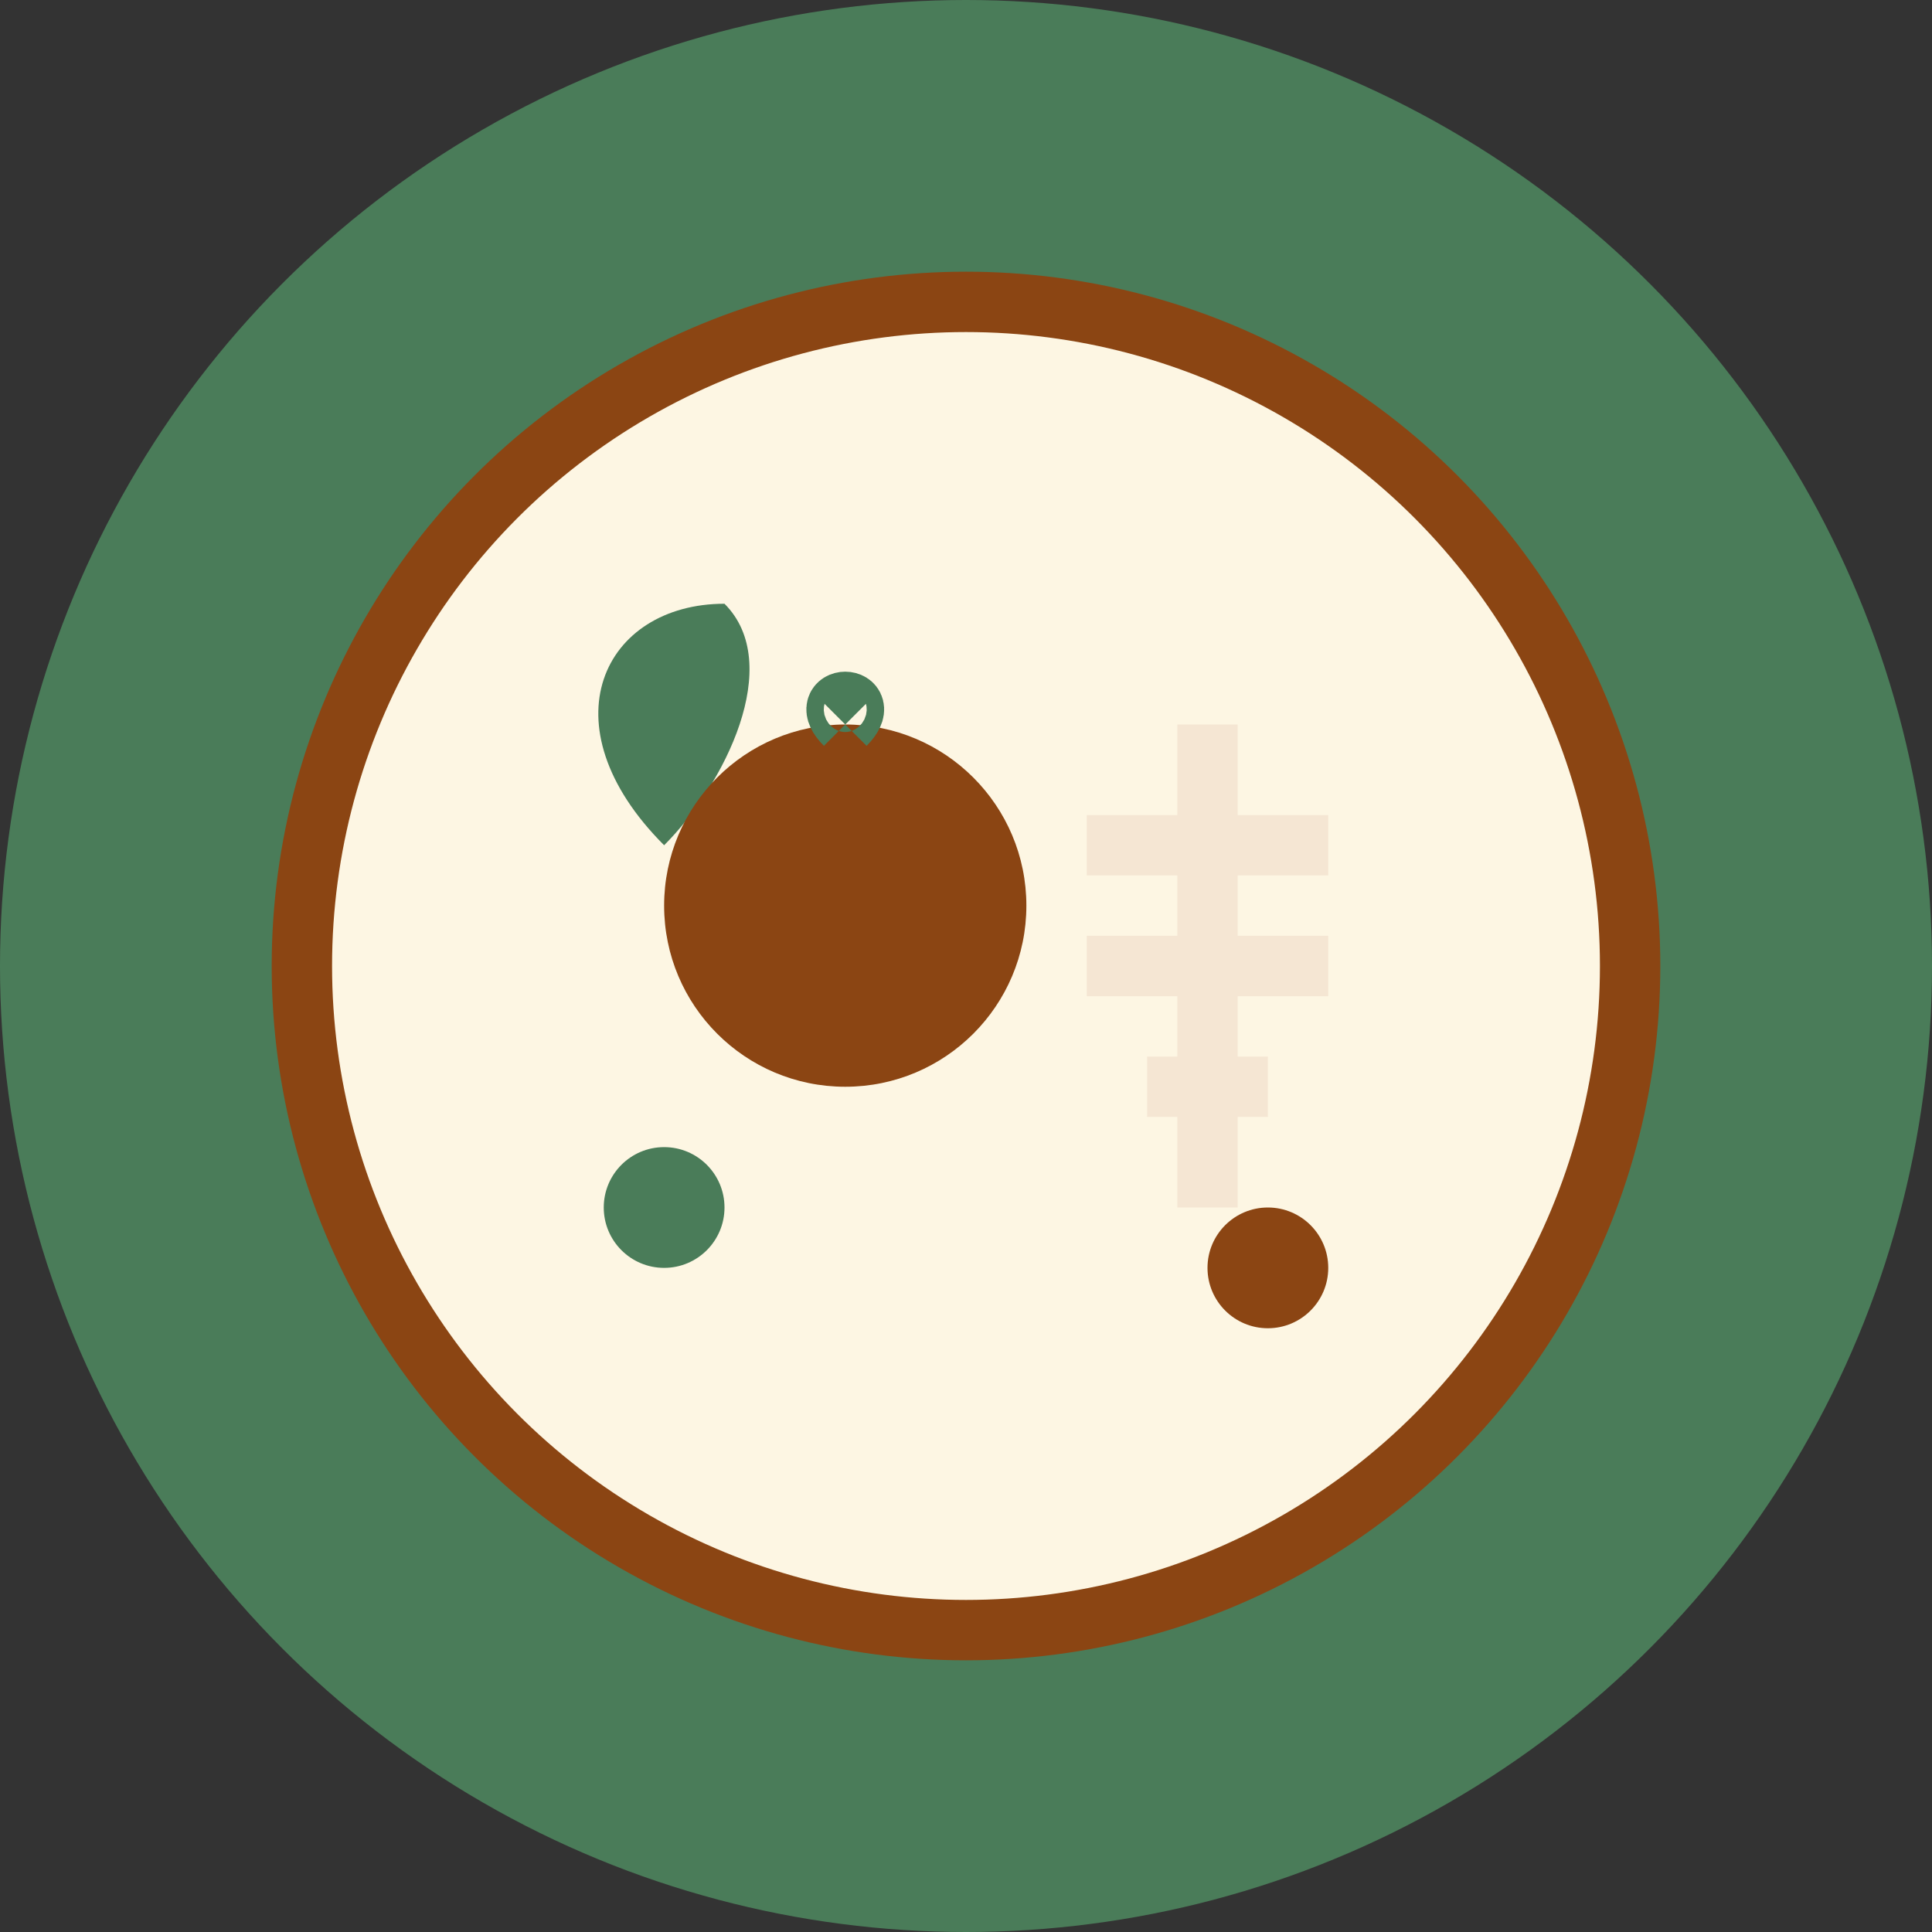 <svg xmlns="http://www.w3.org/2000/svg" width="32" height="32" viewBox="0 0 32 32">
  <rect x="0" y="0" width="32" height="32" fill="#333333" stroke="none"/>
  <!-- Background circle -->
  <circle cx="16" cy="16" r="16" fill="#4A7C59"/>
  
  <!-- Plate -->
  <circle cx="16" cy="16" r="11" fill="#FDF6E3" stroke="#8B4513" stroke-width="1"/>
  
  <!-- Healthy food elements -->
  <!-- Leaf (representing fresh vegetables) -->
  <path d="M12 10 C10 10, 9 12, 11 14 C12 13, 13 11, 12 10 Z" fill="#4A7C59"/>
  
  <!-- Apple shape -->
  <circle cx="14" cy="15" r="3" fill="#8B4513"/>
  <path d="M14 12 C13.5 11.5, 14.5 11.5, 14 12" stroke="#4A7C59" stroke-width="1" fill="none"/>
  
  <!-- Grain/wheat -->
  <path d="M20 12 L20 20 M18 14 L22 14 M18 16 L22 16 M19 18 L21 18" stroke="#F5E6D3" stroke-width="1" fill="none"/>
  
  <!-- Small decorative dots -->
  <circle cx="11" cy="20" r="1" fill="#4A7C59"/>
  <circle cx="21" cy="21" r="1" fill="#8B4513"/>
</svg>
